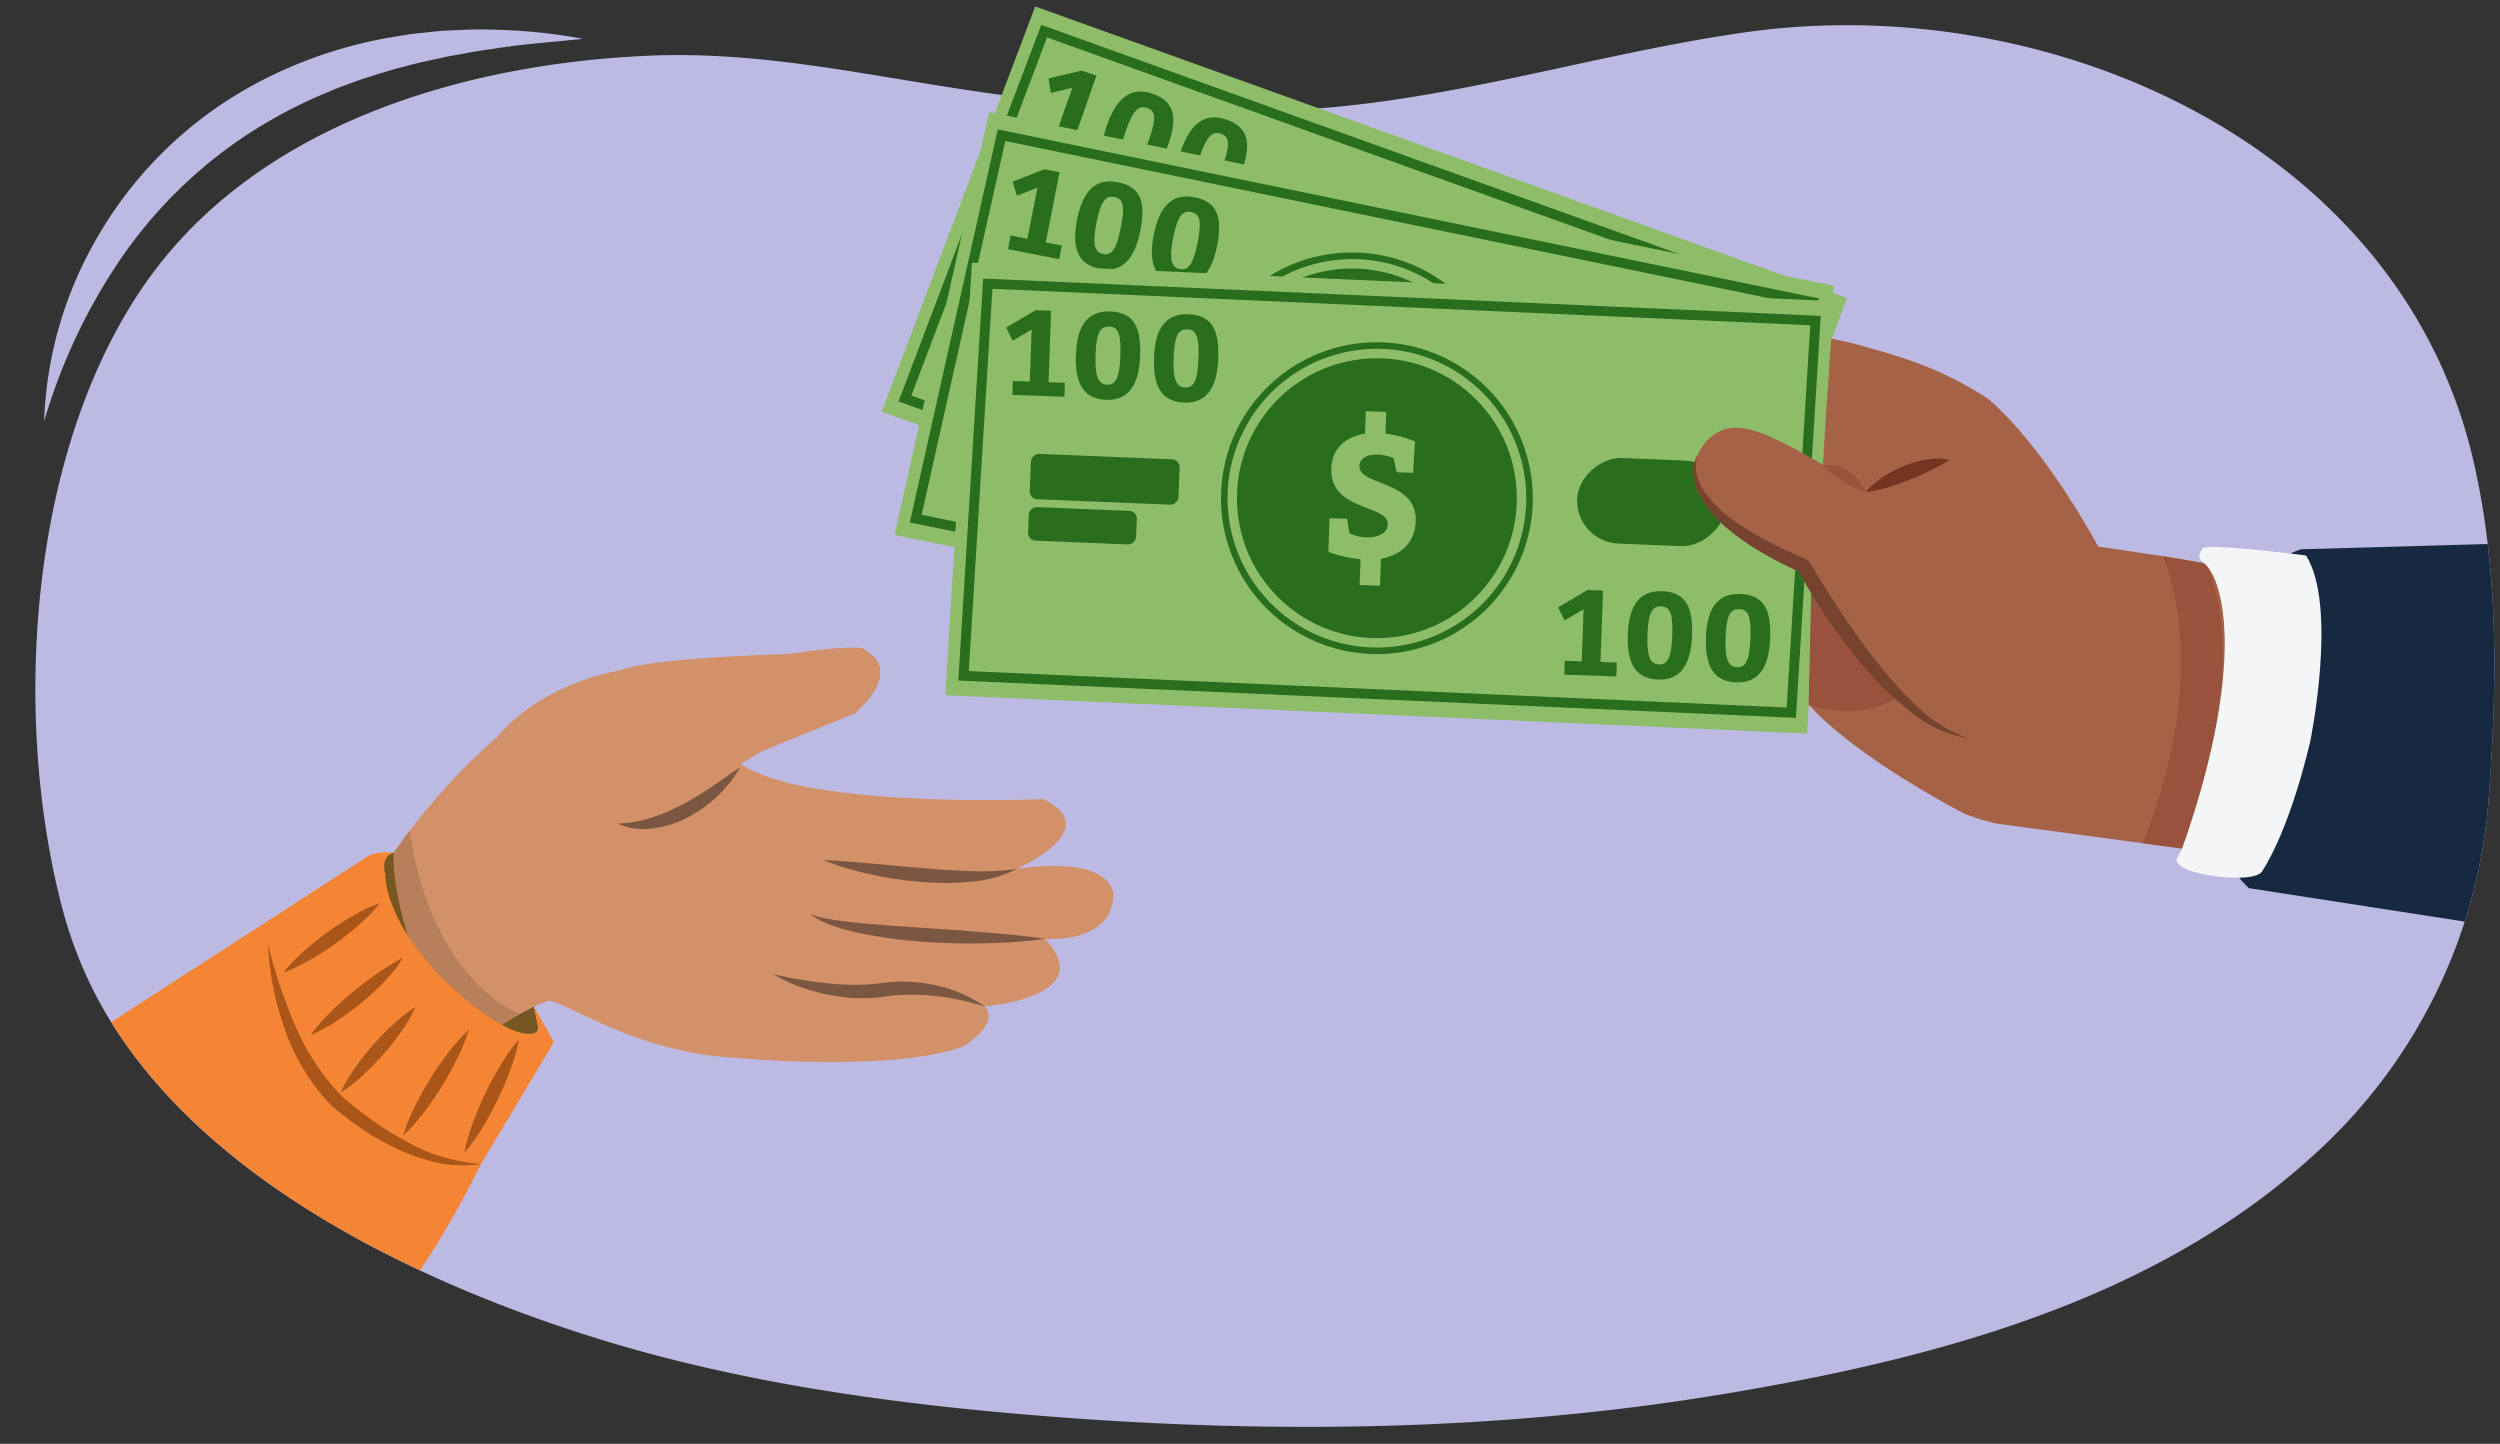<svg xmlns="http://www.w3.org/2000/svg" xmlns:xlink="http://www.w3.org/1999/xlink" width="380" height="219.454" viewBox="0 0 380 219.454">
  <rect x="0" y="0" width="380" height="219.454" fill="#333333" stroke="none"/>
  <defs>
    <clipPath id="a">
      <path d="M458.048,98.623a112.906,112.906,0,0,0,6.706,37.571,97.313,97.313,0,0,0,7.382,15.6c40.494,59.9,123.848,69.55,192.143,67.388,6.853-.463,13.788-1.12,20.741-2,55.625-7.023,112.382-28.217,137.416-78.612a88.242,88.242,0,0,0,5.2-15.455c6.232-26.394.071-55.111-20.518-75.914-22.96-23.637-57.4-27.978-88.638-26.845-6.707.217-13.451.639-20.11,1.181-13.317,1.084-26.289,2.657-38.211,4.021q-10.2.5-20.4.694c-13.609.246-27.228.024-40.918-.791q-9.668-.538-19.362-1.278T560.047,22.6c-29.449-2.412-63.389-1.448-84.155,22.075a64.77,64.77,0,0,0-8.28,11.338,78.08,78.08,0,0,0-6.357,14.174A124.064,124.064,0,0,0,458.048,98.623Z" fill="#ffd5b0"/>
    </clipPath>
    <clipPath id="b">
      <path d="M191.252,3.831c-15.7.562-18.613-3.377-34.131-5.732C141.238-4.312,115.019,7.78,98.83,8.458,70.674,9.637,39.164,18.783,22.21,42.91,4.566,68.02,1.86,107.7,9.161,136.863a65.254,65.254,0,0,0,5.167,13.958c13.919,27.154,47.491,43.477,75.293,52.266,21.68,6.854,44.347,10.1,67.007,11.986,34.883,2.905,70.205,2.616,104.8-3.088,31.715-5.228,65.441-13.91,89.841-36.047a81.065,81.065,0,0,0,27.081-55.517c1.23-16.775,1.422-33.832-2.379-50.318C364.807,21.671,311.13-1.584,265.4,4.895c-20.413,2.893-40.3,9.048-60.8,11.2C200.809,16.488,195.051,3.694,191.252,3.831Z" fill="none"/>
    </clipPath>
  </defs>
  <path d="M193.213,16.882c-15.7.562-31.434-.954-46.951-3.31-15.883-2.41-31.243-5.792-47.432-5.114C70.674,9.637,39.164,18.783,22.21,42.91,4.566,68.02,1.86,107.7,9.161,136.863a65.254,65.254,0,0,0,5.167,13.958c13.919,27.154,47.491,43.477,75.293,52.266,21.68,6.854,44.347,10.1,67.007,11.986,34.883,2.905,70.205,2.616,104.8-3.088,31.715-5.228,65.441-13.91,89.841-36.047a81.065,81.065,0,0,0,27.081-55.517c1.23-16.775,1.422-33.832-2.379-50.318C364.807,21.671,311.13-1.584,265.4,4.895c-20.413,2.893-40.3,9.048-60.8,11.2Q198.914,16.687,193.213,16.882Z" fill="#bcbae2"/>
  <path d="M6.709,64.047a59.394,59.394,0,0,1,7.6-27.121A61.193,61.193,0,0,1,33.754,15.791a64.889,64.889,0,0,1,12.868-6.61A67.636,67.636,0,0,1,60.486,5.5c1.172-.21,2.348-.387,3.532-.489,1.182-.119,2.358-.266,3.539-.347,2.368-.1,4.723-.255,7.081-.162A84.541,84.541,0,0,1,88.618,5.9c-4.658.5-9.259.789-13.793,1.546-2.274.274-4.512.756-6.751,1.131-2.216.51-4.445.913-6.614,1.543-2.193.532-4.323,1.254-6.463,1.911l-3.148,1.156c-1.054.368-2.06.852-3.091,1.27a73.179,73.179,0,0,0-11.669,6.321A69.958,69.958,0,0,0,18.311,39.4,87.34,87.34,0,0,0,6.709,64.047Z" fill="#bcbae2"/>
  <g>
    <path d="M458.048,98.623a112.906,112.906,0,0,0,6.706,37.571,97.313,97.313,0,0,0,7.382,15.6c40.494,59.9,123.848,69.55,192.143,67.388,6.853-.463,13.788-1.12,20.741-2,55.625-7.023,112.382-28.217,137.416-78.612a88.242,88.242,0,0,0,5.2-15.455c6.232-26.394.071-55.111-20.518-75.914-22.96-23.637-57.4-27.978-88.638-26.845-6.707.217-13.451.639-20.11,1.181-13.317,1.084-26.289,2.657-38.211,4.021q-10.2.5-20.4.694c-13.609.246-27.228.024-40.918-.791q-9.668-.538-19.362-1.278T560.047,22.6c-29.449-2.412-63.389-1.448-84.155,22.075a64.77,64.77,0,0,0-8.28,11.338,78.08,78.08,0,0,0-6.357,14.174A124.064,124.064,0,0,0,458.048,98.623Z" fill="#ffd5b0"/>
    <g clip-path="url(#a)">
      <path d="M413.446,226.359c6.421,2.326,0,0-9.179-7.108-.507-.393,21.874-14.851,29.831-19.838,6.149,1.726,12.565,8.882,14.955,16.459-1.885,2.416-17.075,18.779-17.075,18.779s.307-.352-18.532-8.292" fill="#e9a175"/>
    </g>
  </g>
  <g clip-path="url(#b)">
    <g>
      <path d="M75.039,155.846l3.955-1.732,2.135-1.163a19.5,19.5,0,0,1,.668,3.108c-.13.221.514,1.535-2.862,1.072Z" fill="#765722"/>
      <path d="M75.636,156.16s6.768-4.383,8.191-4c3.333.9,14.053,8.055,28.22,8.635,0,0,23.184,2.268,34.425-1.734,0,0,5.617-3.446,3.2-6.09,0,0,17.463-1.346,9.192-10.257,0,0,10.241.806,10.391-6.734,0,0,.118-6.027-14.706-3.912,0,0,13.715-6.011,3.991-10.6,0,0-35.789,1.529-45.912-5.307l2.944-1.878,14.314-5.816s7.578-6.239,1.7-9.55c0,0,.718-1.375-11.688.5,0,0-20.825.494-25.7,2.509,0,0-11.5,1.651-18.6,10.076a96.625,96.625,0,0,0-15.729,17.6S57.691,148.264,75.636,156.16Z" fill="#d29168"/>
      <path d="M59.869,129.6s-1.934,19.233,15.17,26.243l.6.317,3.358-2.046s-13.118-4.463-16.768-27.8Z" fill="#b87f5b"/>
      <path d="M59.869,129.6S50.41,132.012,62.2,142.9C62.2,142.9,59.483,134.732,59.869,129.6Z" fill="#765722"/>
      <path d="M59.869,129.6s-2.791-.287-4.019.594L-3.116,168.3l-7.3,38.352-7.673,29.235s57.606,9.528,91.2-58.961c0,0,9.032-15.03,11.069-18.548l-3.054-5.428.667,3.107c.179.836-.6,1.122-1.447,1.1-4.43-.09-14.677-8.449-19.052-16.078,0,0-2.722-4.536-2.722-8.164C58.575,132.919,57.668,130.2,59.869,129.6Z" fill="#f48535"/>
      <path d="M93.855,125.187a19.137,19.137,0,0,0,5.128-.888,28.272,28.272,0,0,0,4.672-1.981,50.024,50.024,0,0,0,4.416-2.644c.711-.5,1.429-1,2.173-1.492.718-.519,1.437-1.049,2.234-1.521a26.9,26.9,0,0,1-1.521,2.276c-.595.685-1.191,1.384-1.849,2.021a19.733,19.733,0,0,1-4.479,3.232,15.788,15.788,0,0,1-5.312,1.716A9.671,9.671,0,0,1,93.855,125.187Z" fill="#7b5641"/>
      <path d="M125.159,130.739c5.008.212,9.877.8,14.757,1.185,2.432.234,4.864.381,7.3.468a38.5,38.5,0,0,0,7.332-.317,18.252,18.252,0,0,1-7.277,1.968,37.481,37.481,0,0,1-3.776.17c-1.254-.031-2.509-.081-3.756-.182a58.179,58.179,0,0,1-7.4-1.133A43.479,43.479,0,0,1,125.159,130.739Z" fill="#7b5641"/>
      <path d="M123.19,138.846a6.309,6.309,0,0,0,2.105.71c.723.16,1.463.275,2.2.374s1.472.2,2.22.266c.74.08,1.481.165,2.221.219,2.972.251,5.952.479,8.943.653q2.238.181,4.483.31l4.491.347c3,.26,6,.51,9.006.992a78.816,78.816,0,0,1-9.056.658c-3.023.083-6.047,0-9.069-.2a73.528,73.528,0,0,1-9.031-1.136,37.473,37.473,0,0,1-4.441-1.107,19.524,19.524,0,0,1-2.152-.827A5.407,5.407,0,0,1,123.19,138.846Z" fill="#7b5641"/>
      <path d="M117.577,148.088a69.819,69.819,0,0,0,8.113,1.374,39.478,39.478,0,0,0,4.024.223,28.187,28.187,0,0,0,3.971-.217l-.079.013a21.86,21.86,0,0,1,4.276-.268,23.158,23.158,0,0,1,4.172.516,20.575,20.575,0,0,1,7.614,3.242c-1.331-.367-2.612-.772-3.934-1.015a33.23,33.23,0,0,0-3.931-.6,31.944,31.944,0,0,0-3.937-.144,22.912,22.912,0,0,0-3.833.343l-.036.006-.045.006a26.577,26.577,0,0,1-4.306.127,27.093,27.093,0,0,1-4.222-.595,29.828,29.828,0,0,1-4.056-1.193A23.135,23.135,0,0,1,117.577,148.088Z" fill="#7b5641"/>
      <path d="M43.068,147.824a25.541,25.541,0,0,1,3.193-3.309,43.57,43.57,0,0,1,3.535-2.833,42.828,42.828,0,0,1,3.806-2.455,25.228,25.228,0,0,1,4.154-1.973,25.1,25.1,0,0,1-3.19,3.312,43.872,43.872,0,0,1-7.343,5.283A25.367,25.367,0,0,1,43.068,147.824Z" fill="#aa5619"/>
      <path d="M47.21,157.351a27.085,27.085,0,0,1,3.043-3.515q1.631-1.622,3.384-3.078c1.172-.973,2.391-1.884,3.648-2.75.623-.44,1.269-.846,1.917-1.261s1.331-.769,1.963-1.227a8.19,8.19,0,0,1-1.269,2c-.493.6-1,1.189-1.536,1.744a39.255,39.255,0,0,1-3.374,3.125,41.931,41.931,0,0,1-3.7,2.724A25.083,25.083,0,0,1,47.21,157.351Z" fill="#aa5619"/>
      <path d="M63.177,153.048a23.323,23.323,0,0,1-2.236,3.807,40.4,40.4,0,0,1-5.71,6.526,23.234,23.234,0,0,1-3.476,2.719,23.2,23.2,0,0,1,2.234-3.807,39.563,39.563,0,0,1,2.68-3.414,40.411,40.411,0,0,1,3.031-3.108A23.622,23.622,0,0,1,63.177,153.048Z" fill="#aa5619"/>
      <path d="M71.254,156.526a27.757,27.757,0,0,1-1.8,4.456q-1.05,2.135-2.293,4.147a46.971,46.971,0,0,1-2.69,3.9,27.351,27.351,0,0,1-3.194,3.589,27.441,27.441,0,0,1,1.792-4.458,46.738,46.738,0,0,1,2.3-4.146q1.243-2.01,2.692-3.9A27.791,27.791,0,0,1,71.254,156.526Z" fill="#aa5619"/>
      <path d="M78.9,157.955a28.4,28.4,0,0,1-1.338,4.671c-.553,1.506-1.171,2.98-1.866,4.418s-1.456,2.843-2.287,4.215a28.058,28.058,0,0,1-2.821,3.957,28,28,0,0,1,1.334-4.673c.555-1.5,1.172-2.98,1.87-4.417s1.457-2.841,2.289-4.212A28.368,28.368,0,0,1,78.9,157.955Z" fill="#aa5619"/>
      <path d="M40.739,143.555a77.847,77.847,0,0,0,3.989,11.985,35.5,35.5,0,0,0,6.564,10.376l.512.556c.155.164.358.331.546.5q.583.51,1.188,1c.8.656,1.639,1.276,2.476,1.891a47.963,47.963,0,0,0,5.248,3.361,27.01,27.01,0,0,0,11.852,3.7,18.346,18.346,0,0,1-6.433-.16A28.179,28.179,0,0,1,60.52,174.7a39.053,39.053,0,0,1-5.654-3.192c-.9-.6-1.766-1.252-2.619-1.92-.423-.336-.846-.677-1.269-1.031-.212-.181-.417-.35-.635-.564l-.576-.6a31.338,31.338,0,0,1-6.575-11.244A43.632,43.632,0,0,1,40.739,143.555Z" fill="#aa5619"/>
      <g>
        <polygon points="257.428 106.919 134.022 62.575 157.354 0.983 280.76 45.326 257.428 106.919" fill="#8ebd6a"/>
        <path d="M159.148,5.69,276.257,47.77l-20.623,54.442L138.525,60.131,159.148,5.69m-.88-1.91L136.581,61.027l119.933,43.1L278.2,46.875,158.268,3.78Z" fill="#286e1c"/>
        <g>
          <path d="M157.942,19.973l2.434.85,2.611-7.477-3.254.776-.365-2.2,5.061-1.2,2.225.777-3.583,10.259,2.347.819-.7,2-7.476-2.611Z" fill="#286e1c"/>
          <path d="M177.563,22.007c-1.457,4.173-3.668,6.034-6.937,4.893-3.251-1.136-3.777-3.817-2.368-7.851,1.415-4.051,3.55-5.978,6.975-4.782C178.675,15.469,178.948,18.042,177.563,22.007ZM171.1,19.946c-1.062,3.043-.936,4.355.351,4.8s2.151-.517,3.244-3.646c1.063-3.043,1.009-4.232-.329-4.7C173.048,15.943,172.2,16.816,171.1,19.946Z" fill="#286e1c"/>
          <path d="M188.782,25.925c-1.457,4.173-3.667,6.034-6.936,4.893-3.252-1.136-3.779-3.817-2.369-7.85,1.415-4.051,3.55-5.979,6.975-4.782C189.9,19.388,190.167,21.961,188.782,25.925Zm-6.459-2.06c-1.062,3.042-.935,4.354.351,4.8s2.151-.516,3.244-3.646c1.062-3.043,1.009-4.232-.329-4.7C184.268,19.861,183.416,20.735,182.323,23.865Z" fill="#286e1c"/>
        </g>
        <g>
          <path d="M225.5,85.418l2.434.851,2.612-7.477-3.256.775-.365-2.195,5.06-1.2,2.226.777-3.582,10.258,2.347.821-.7,2L224.8,87.418Z" fill="#286e1c"/>
          <path d="M245.115,87.453c-1.457,4.172-3.667,6.034-6.936,4.892-3.252-1.135-3.778-3.816-2.369-7.849,1.415-4.052,3.55-5.979,6.975-4.783C246.228,80.916,246.5,83.488,245.115,87.453Zm-6.459-2.061c-1.062,3.043-.935,4.356.351,4.8s2.151-.517,3.244-3.647c1.063-3.042,1.009-4.231-.329-4.7C240.6,81.389,239.75,82.262,238.656,85.392Z" fill="#286e1c"/>
          <path d="M256.335,91.372c-1.457,4.171-3.668,6.033-6.937,4.892-3.251-1.136-3.777-3.817-2.369-7.85,1.415-4.052,3.551-5.979,6.976-4.783C257.447,84.834,257.72,87.407,256.335,91.372Zm-6.459-2.062c-1.063,3.043-.936,4.356.35,4.8s2.152-.517,3.245-3.647c1.063-3.043,1.009-4.232-.33-4.7C251.82,85.307,250.969,86.18,249.876,89.31Z" fill="#286e1c"/>
        </g>
        <circle cx="205.556" cy="53.383" r="21.27" fill="#286e1c"/>
        <path d="M205.549,30.673a22.707,22.707,0,1,1-21.68,15.991,22.692,22.692,0,0,1,21.68-15.991m0-1a23.743,23.743,0,1,0,7.021,1.068,23.59,23.59,0,0,0-7.021-1.068Z" fill="#286e1c"/>
        <path d="M200.419,61.5a20.222,20.222,0,0,1-4.352-2.5l1.694-4.851,2.521.88-.308,2.2a5.834,5.834,0,0,0,2.213,1.326c1.643.574,3.288.441,3.748-.874,1.023-2.932-7.849-4.462-5.667-10.709,1-2.85,3.526-3.934,6.448-3.5l1.129-3.234,2.932,1.024-1.091,3.124a16.73,16.73,0,0,1,3.929,2.479l-1.679,4.456-2.356-.823.187-2.21a8.12,8.12,0,0,0-2.048-1.176c-1.754-.612-2.916-.189-3.261.8-1.014,2.9,7.764,4.617,5.687,10.563-1.072,3.069-3.7,4.271-6.737,3.888l-1.349,3.864-2.932-1.024Z" fill="#8ebd6a"/>
        <rect x="163.514" y="27.118" width="6.9" height="22.621" rx="1.182" transform="translate(74.781 182.846) rotate(-70.411)" fill="#286e1c"/>
        <rect x="159.088" y="35.957" width="5.102" height="16.441" rx="1.182" transform="translate(65.825 181.65) rotate(-70.411)" fill="#286e1c"/>
        <rect x="238.745" y="54.987" width="13.02" height="22.621" rx="6.51" transform="translate(100.569 275.13) rotate(-70.411)" fill="#286e1c"/>
      </g>
      <g>
        <polygon points="264.418 107.743 135.979 81.302 150.364 17.03 278.802 43.47 264.418 107.743" fill="#8ebd6a"/>
        <path d="M152.806,21.435,274.69,46.526l-12.714,56.812L140.091,78.246l12.715-56.811m-1.141-1.766L138.294,79.408l124.824,25.7,13.369-59.74-124.822-25.7Z" fill="#286e1c"/>
        <g>
          <path d="M153.628,35.793l2.53.5,1.528-7.771-3.113,1.228-.673-2.122,4.841-1.9,2.314.454-2.1,10.662,2.439.48L160.99,39.4l-7.77-1.527Z" fill="#286e1c"/>
          <path d="M173.339,35.032c-.852,4.337-2.777,6.492-6.174,5.824-3.38-.664-4.28-3.243-3.456-7.436.828-4.211,2.669-6.42,6.229-5.72C173.516,28.4,174.149,30.912,173.339,35.032Zm-6.686-1.126c-.621,3.162-.309,4.444,1.028,4.706s2.056-.816,2.695-4.069c.622-3.162.4-4.332-.99-4.605C168.013,29.667,167.293,30.653,166.653,33.906Z" fill="#286e1c"/>
          <path d="M185,37.324c-.852,4.337-2.778,6.492-6.174,5.824-3.38-.664-4.281-3.243-3.457-7.436.828-4.211,2.67-6.42,6.23-5.72C185.177,30.7,185.811,33.2,185,37.324ZM178.314,36.2c-.621,3.162-.31,4.444,1.027,4.706s2.056-.816,2.7-4.069c.621-3.162.4-4.332-.991-4.606C179.673,31.959,178.954,32.945,178.314,36.2Z" fill="#286e1c"/>
        </g>
        <g>
          <path d="M229.761,91.025l2.529.5,1.527-7.77-3.112,1.227-.672-2.121,4.84-1.9,2.314.455-2.1,10.662,2.439.479-.408,2.079L229.353,93.1Z" fill="#286e1c"/>
          <path d="M249.472,90.264c-.852,4.337-2.778,6.492-6.176,5.824-3.379-.664-4.279-3.244-3.455-7.436.827-4.211,2.669-6.42,6.229-5.72C249.648,83.635,250.282,86.143,249.472,90.264Zm-6.686-1.127c-.621,3.163-.31,4.444,1.026,4.707s2.057-.816,2.7-4.07c.622-3.162.4-4.332-.99-4.605C244.145,84.9,243.426,85.884,242.786,89.137Z" fill="#286e1c"/>
          <path d="M261.132,92.555c-.852,4.337-2.777,6.493-6.174,5.825-3.38-.664-4.28-3.244-3.456-7.436.828-4.211,2.668-6.42,6.229-5.72C261.308,85.927,261.942,88.435,261.132,92.555Zm-6.686-1.126c-.621,3.163-.309,4.444,1.028,4.707s2.056-.816,2.695-4.07c.622-3.162.4-4.332-.99-4.605C255.806,87.191,255.086,88.176,254.446,91.429Z" fill="#286e1c"/>
        </g>
        <circle cx="205.494" cy="62.084" r="21.27" fill="#286e1c"/>
        <path d="M205.466,39.377A22.7,22.7,0,1,1,183.075,58.5a22.859,22.859,0,0,1,22.391-19.123m0-1a23.705,23.705,0,0,0-3.713,47.113,23.991,23.991,0,0,0,3.769.3,23.705,23.705,0,0,0,3.713-47.113,23.991,23.991,0,0,0-3.769-.3Z" fill="#286e1c"/>
        <path d="M201.551,70.891a20.306,20.306,0,0,1-4.662-1.863l.991-5.041,2.62.515.006,2.22a5.839,5.839,0,0,0,2.378,1c1.708.336,3.317-.028,3.586-1.395.6-3.048-8.4-3.307-7.123-9.8.582-2.962,2.933-4.393,5.887-4.373l.661-3.361,3.047.6-.638,3.246a16.737,16.737,0,0,1,4.24,1.9l-1.031,4.648-2.45-.481-.127-2.215a8.126,8.126,0,0,0-2.193-.874c-1.823-.359-2.914.226-3.116,1.251-.593,3.019,8.339,3.472,7.124,9.652-.627,3.19-3.063,4.752-6.118,4.8l-.79,4.015-3.048-.6Z" fill="#8ebd6a"/>
        <rect x="161.725" y="41.429" width="6.9" height="22.621" rx="1.182" transform="translate(80.678 204.148) rotate(-78.543)" fill="#286e1c"/>
        <rect x="158.165" y="50.963" width="5.102" height="16.441" rx="1.182" transform="translate(70.789 204.943) rotate(-78.543)" fill="#286e1c"/>
        <rect x="240.11" y="57.942" width="13.02" height="22.621" rx="6.51" transform="translate(129.763 297.204) rotate(-78.543)" fill="#286e1c"/>
      </g>
      <g>
        <polygon points="274.68 111.512 143.678 105.674 147.739 39.937 278.74 45.774 274.68 111.512" fill="#8ebd6a"/>
        <path d="M150.845,43.9l124.316,5.539-3.588,58.107-124.317-5.541,3.589-58.1m-1.406-1.564-3.774,61.1,127.314,5.674,3.774-61.1L149.439,42.338Z" fill="#286e1c"/>
        <g>
          <path d="M153.951,57.91l2.577.091.282-7.914-2.881,1.7-1-1.989,4.48-2.642,2.356.084L159.381,58.1l2.485.088-.076,2.117-7.914-.281Z" fill="#286e1c"/>
          <path d="M173.3,54.047c-.157,4.417-1.717,6.849-5.178,6.726-3.442-.123-4.738-2.527-4.586-6.8.153-4.289,1.622-6.762,5.248-6.632C172.424,47.473,173.445,49.85,173.3,54.047Zm-6.779-.058c-.115,3.221.4,4.437,1.757,4.486s1.9-1.13,2.019-4.444c.115-3.22-.287-4.34-1.705-4.39C167.188,49.591,166.634,50.677,166.516,53.989Z" fill="#286e1c"/>
          <path d="M185.172,54.469c-.157,4.417-1.718,6.85-5.179,6.727-3.441-.123-4.738-2.528-4.586-6.8.153-4.289,1.623-6.761,5.249-6.632C184.3,47.9,185.321,50.273,185.172,54.469Zm-6.779-.057c-.115,3.221.394,4.437,1.756,4.485s1.9-1.129,2.019-4.443c.115-3.22-.287-4.34-1.705-4.391C179.065,50.013,178.51,51.1,178.393,54.412Z" fill="#286e1c"/>
        </g>
        <g>
          <path d="M237.845,100.433l2.578.091.282-7.914-2.881,1.7-1-1.989,4.48-2.642,2.356.084-.387,10.859,2.485.088-.075,2.117-7.915-.282Z" fill="#286e1c"/>
          <path d="M257.191,96.57c-.157,4.417-1.718,6.849-5.178,6.726-3.443-.123-4.739-2.527-4.587-6.8.153-4.289,1.622-6.762,5.248-6.633C256.318,90,257.34,92.373,257.191,96.57Zm-6.78-.058c-.115,3.221.4,4.437,1.756,4.486s1.9-1.13,2.021-4.443c.114-3.221-.289-4.341-1.706-4.392C251.083,92.113,250.529,93.2,250.411,96.512Z" fill="#286e1c"/>
          <path d="M269.067,96.992c-.157,4.417-1.718,6.85-5.178,6.727-3.443-.123-4.739-2.528-4.587-6.8.153-4.289,1.622-6.761,5.248-6.632C268.2,90.419,269.216,92.8,269.067,96.992Zm-6.78-.057c-.115,3.221.4,4.437,1.756,4.485s1.9-1.129,2.02-4.442c.115-3.221-.288-4.342-1.7-4.392C262.959,92.536,262.4,93.623,262.287,96.935Z" fill="#286e1c"/>
        </g>
        <circle cx="209.288" cy="75.725" r="21.27" fill="#286e1c"/>
        <path d="M209.288,53.021a22.7,22.7,0,1,1-22.7,22.7,22.7,22.7,0,0,1,22.7-22.7m0-1a23.7,23.7,0,1,0,23.7,23.7,23.731,23.731,0,0,0-23.7-23.7Z" fill="#286e1c"/>
        <path d="M206.812,85a20.238,20.238,0,0,1-4.9-1.1l.183-5.133,2.668.094.358,2.191a5.83,5.83,0,0,0,2.5.613c1.74.062,3.272-.552,3.322-1.944.11-3.1-8.818-1.941-8.583-8.553.108-3.017,2.2-4.8,5.124-5.249l.122-3.422,3.1.11-.117,3.307a16.757,16.757,0,0,1,4.487,1.2l-.285,4.753-2.5-.089-.474-2.166a8.132,8.132,0,0,0-2.305-.517c-1.857-.067-2.841.682-2.879,1.726-.109,3.075,8.783,2.113,8.559,8.407-.116,3.248-2.276,5.176-5.286,5.707l-.145,4.09-3.1-.111Z" fill="#8ebd6a"/>
        <rect x="164.55" y="61.551" width="6.9" height="22.621" rx="1.182" transform="matrix(0.041, -0.999, 0.999, 0.041, 88.237, 237.696)" fill="#286e1c"/>
        <rect x="162.063" y="71.708" width="5.102" height="16.441" rx="1.182" transform="matrix(0.041, -0.999, 0.999, 0.041, 77.93, 241.088)" fill="#286e1c"/>
        <rect x="244.52" y="65.002" width="13.02" height="22.621" rx="6.51" transform="translate(164.378 323.964) rotate(-87.624)" fill="#286e1c"/>
      </g>
      <path d="M278.354,51.461s2.536.523,3.383.755c8.266,2.265,13.158,3.772,20.3,8.291,0,0,7.516,5.647,16.9,22.578,0,0,15.792,2.265,16.544,2.648s7.672,12.779-3.8,43.242l-28.2-3.787a33.38,33.38,0,0,1-4.887-1.508c-3.867-2.026-16.957-9.2-23.676-16.568l.385-10.152.009-9.4-1.133-1.505s-18.8-7.538-16.532-15.808c0,0,1.888-7.52,9.781-4.505,0,0,4.888,1.51,16.162,9.041l-6.769.369.765-12.784Z" fill="#a56247"/>
      <path d="M275.315,89.2l-.392,17.919s7.895,3.015,13.915-1.491Z" fill="#99523b"/>
      <path d="M283.6,74.78a12.287,12.287,0,0,1,2.7-2.333,17.864,17.864,0,0,1,3.1-1.621,16.013,16.013,0,0,1,3.388-.967,9.349,9.349,0,0,1,3.6.044c-1.057.646-2.056,1.157-3.07,1.656s-2.03.955-3.073,1.367-2.1.8-3.2,1.132A19.2,19.2,0,0,1,283.6,74.78Z" fill="#733522"/>
      <path d="M258.132,68.99a5.068,5.068,0,0,0-.234,3.073,8.438,8.438,0,0,0,1.24,2.785,18.5,18.5,0,0,0,4.416,4.288,41.953,41.953,0,0,0,5.361,3.232c1.838,1.009,3.8,1.8,5.708,2.682l.525.482c1.486,2.629,3.148,5.224,4.821,7.77,1.711,2.528,3.465,5.029,5.369,7.4a57.684,57.684,0,0,0,6.136,6.728,20.673,20.673,0,0,0,7.7,4.776,17.86,17.86,0,0,1-8.492-3.811,46.209,46.209,0,0,1-6.83-6.448,77.591,77.591,0,0,1-5.718-7.406,89.549,89.549,0,0,1-4.906-7.972l.525.481c-1.962-.92-3.911-1.859-5.787-2.967a28.711,28.711,0,0,1-2.762-1.745,32.465,32.465,0,0,1-2.62-1.975,17.87,17.87,0,0,1-4.251-5.046,8.336,8.336,0,0,1-.949-3.19A5.015,5.015,0,0,1,258.132,68.99Z" fill="#76432f"/>
      <path d="M277.142,70.724a18.037,18.037,0,0,1,6.455,4.057" fill="#99523b"/>
      <path d="M277.142,70.724a4.34,4.34,0,0,1,2.064.16,6.851,6.851,0,0,1,1.821.836,7.025,7.025,0,0,1,1.507,1.3,5.2,5.2,0,0,1,1.063,1.758,8.328,8.328,0,0,1-1.876-.712,14.29,14.29,0,0,1-1.617-.924A16.547,16.547,0,0,1,277.142,70.724Z" fill="#99523b"/>
      <path d="M328.769,84.555s7.867,16.506-3.083,43.619l6,.805s10.929-25.561,3.8-43.242Z" fill="#99523b"/>
      <path d="M348.179,84.147a8.729,8.729,0,0,1,1.594-.658L429.1,81.242c17.063,7.174,30.431,18.8,19.111,52.024,0,0,3.082,9.78-1.061,18.05L341.829,135s-1.69-1.662-1.408-1.585S348.179,84.147,348.179,84.147Z" fill="#172841"/>
      <path d="M334.731,83.476s-.973,1.173,0,1.879c4.134,3.013,6,18.057-3.047,43.62l-.754,1.5s-.544.68,1.245,1.571c2.135,1.064,10.031,2.2,11.592.508,0,0,3.979-5.5,7.376-19.79,0,0,4.252-20.608-.625-28.332C350.518,84.435,334.356,82.347,334.731,83.476Z" fill="#f4f5f6"/>
    </g>
  </g>
</svg>
